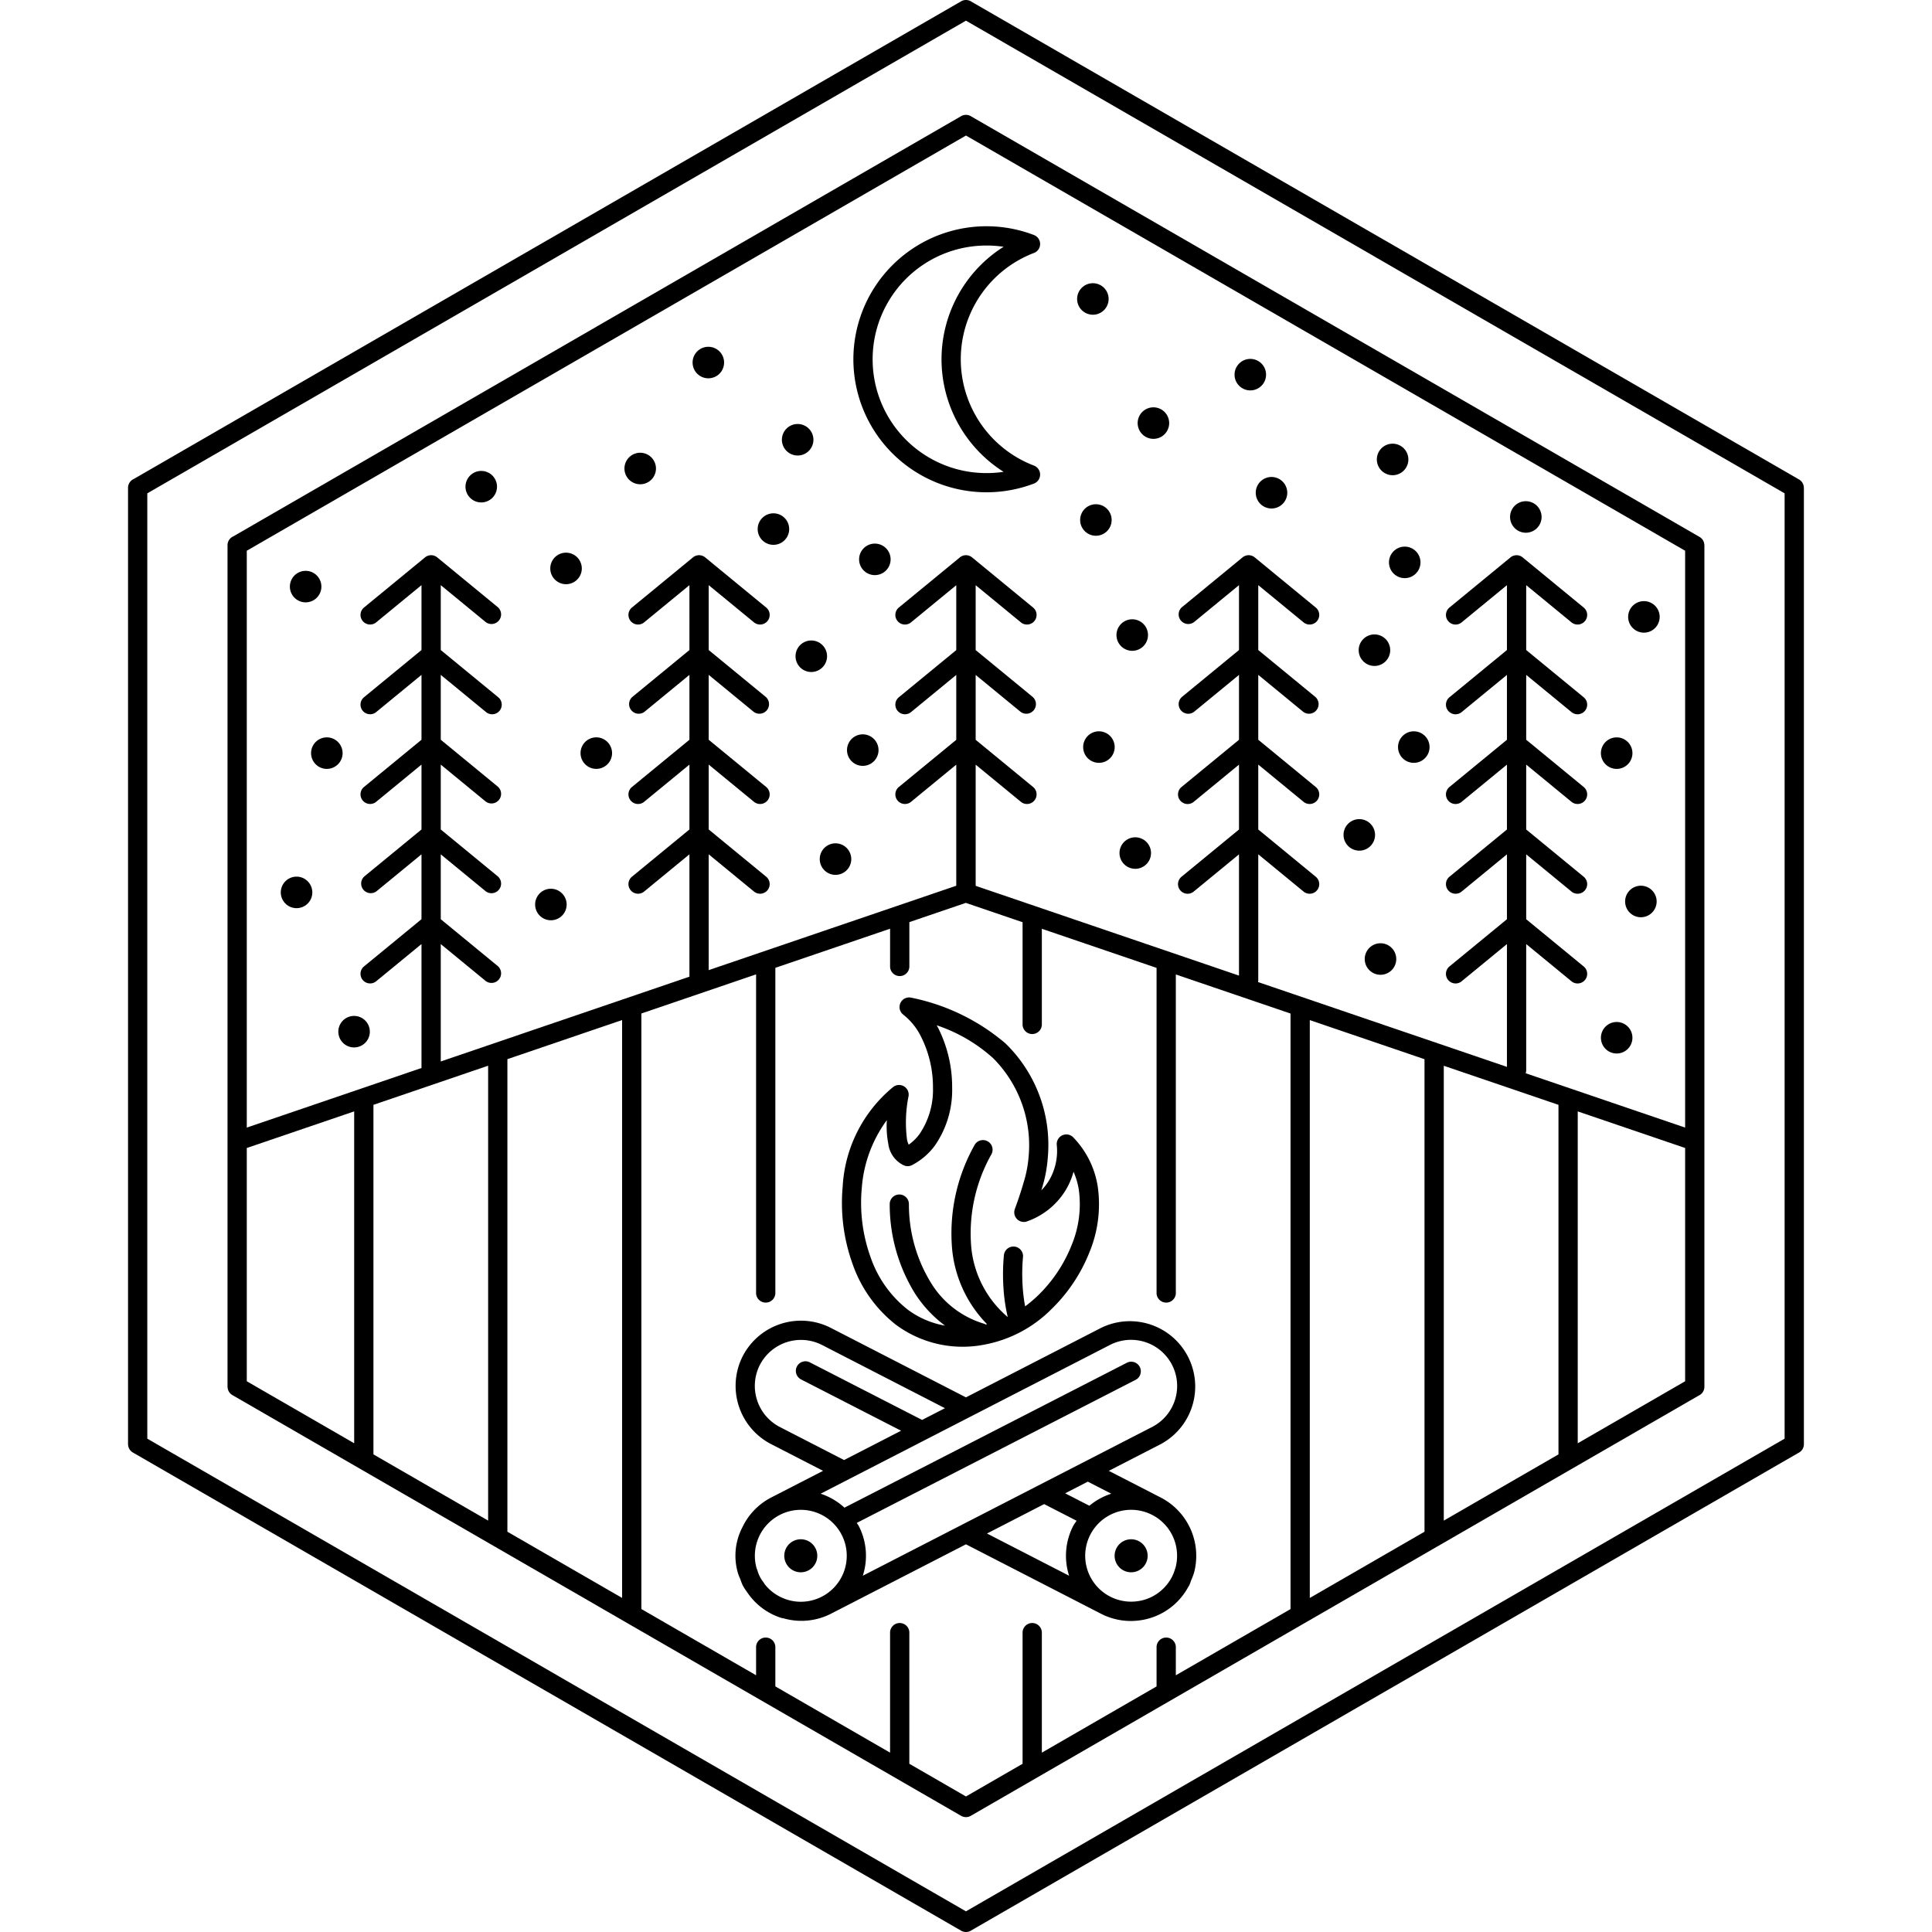 <?xml version="1.0" encoding="utf-8"?><!-- Uploaded to: SVG Repo, www.svgrepo.com, Generator: SVG Repo Mixer Tools -->
<svg fill="#000000" width="800px" height="800px" viewBox="-7.53 0 113.625 113.625" xmlns="http://www.w3.org/2000/svg"><path d="M98.558,28.689a.565.565,0,0,0-.282-.489L73.92,14.137l-.001.001-.002-.001L49.561.075a.564.564,0,0,0-.562,0L24.671,14.12l-.032.017L.323,28.177A.567.567,0,0,0,0,28.689V84.936H.002a.565.565,0,0,0,.282.489L24.64,99.488l.001-.001.002.001L48.999,113.55a.564.564,0,0,0,.562,0L73.888,99.505l.032-.017,24.318-14.04a.567.567,0,0,0,.323-.512V28.689ZM97.427,56.812V84.611L73.353,98.51l-.028.017L49.28,112.41,25.206,98.511l.001-.001L1.133,84.611V29.014L25.206,15.115l.028-.017L49.28,1.215,73.354,15.114l-.001.001L97.427,29.014Z"/><path d="M49.594,6.85a.566.566,0,0,0-.597-.019L27.566,19.203l.001.001L6.184,31.549a.567.567,0,0,0-.333.516V81.559h.003a.564.564,0,0,0,.283.489L27.538,94.404l.028.017,21.431,12.373.001-.001a.563.563,0,0,0,.564.001L70.992,94.421l21.384-12.345a.566.566,0,0,0,.333-.516V32.066h-.003a.564.564,0,0,0-.283-.489L70.992,19.203ZM6.984,67.516,13.3,65.363V84.882L6.984,81.235Zm14.194-4.839V89.43l-6.745-3.894V64.977ZM28.1,93.426l-5.789-3.342V62.291l6.746-2.3V93.978l-.926-.534Zm21.18,12.228-3.33-1.923V95.996a.567.567,0,0,0-1.133,0v7.08L38.07,99.181v-2.33a.567.567,0,0,0-1.133,0v1.675l-6.746-3.895V59.605l6.746-2.3V76.018a.567.567,0,1,0,1.133,0V56.919l6.748-2.3V56.862a.567.567,0,0,0,1.133,0v-2.63l3.32-1.132L52.61,54.238v6.033a.567.567,0,0,0,1.133,0v-5.647l6.747,2.299V76.018a.567.567,0,1,0,1.133,0V57.31l6.746,2.299V94.633l-6.746,3.895V96.851a.567.567,0,0,0-1.133,0v2.331l-6.747,3.895V95.996a.567.567,0,0,0-1.133,0v7.736ZM70.43,93.443l-.928.536V59.995l6.746,2.299V90.084ZM84.127,64.978V85.536L77.382,89.43V62.68ZM85.26,84.882V65.364l6.316,2.152v13.719Zm6.316-28.07v9.504L82.197,63.12a.551.551,0,0,0,.032-.16V55.523l2.644,2.172a.565.565,0,1,0,.717-.872l-3.361-2.761V50.246l2.644,2.172a.565.565,0,1,0,.717-.872l-3.361-2.761V44.968l2.644,2.172a.565.565,0,1,0,.717-.872l-3.361-2.762V39.691l2.644,2.172a.565.565,0,1,0,.717-.872L82.229,38.23V34.414l2.644,2.172a.565.565,0,1,0,.717-.872l-3.569-2.932a.565.565,0,0,0-.718.001L77.735,35.715a.565.565,0,1,0,.717.872l2.644-2.172V38.23L77.735,40.992a.565.565,0,1,0,.717.872l2.644-2.172v3.816L77.735,46.269a.565.565,0,1,0,.717.872l2.644-2.172v3.816L77.735,51.546a.565.565,0,1,0,.717.872l2.644-2.172v3.816L77.735,56.823a.565.565,0,1,0,.717.872l2.644-2.172V62.745l-14.64-4.989a.534.534,0,0,0,.015-.075V50.245l2.644,2.173a.565.565,0,1,0,.717-.872l-3.361-2.762V44.968l2.644,2.172a.565.565,0,1,0,.717-.872l-3.361-2.761v-3.816l2.644,2.172a.565.565,0,0,0,.717-.872L66.471,38.23V34.414l2.644,2.172a.565.565,0,1,0,.717-.872l-3.569-2.933a.565.565,0,0,0-.718.001l-3.568,2.932a.565.565,0,0,0,.717.872l2.644-2.172V38.23l-3.361,2.762a.565.565,0,0,0,.717.872l2.644-2.172v3.816l-3.361,2.762a.565.565,0,1,0,.717.872l2.644-2.172v3.815l-3.361,2.762a.565.565,0,1,0,.717.872l2.644-2.173v7.131L49.851,52.098v-7.127l2.64,2.169a.565.565,0,1,0,.717-.872L49.851,43.51V39.694l2.64,2.169a.565.565,0,0,0,.717-.872l-3.357-2.758V34.417l2.64,2.169a.565.565,0,1,0,.717-.872L49.64,32.782a.565.565,0,0,0-.718-.001l-3.569,2.933a.565.565,0,1,0,.717.872l2.64-2.169v3.816l-3.357,2.758a.565.565,0,1,0,.717.872l2.64-2.169V43.51l-3.357,2.758a.565.565,0,1,0,.717.872l2.64-2.169v7.121L34.15,57.055v-6.81l2.644,2.172a.565.565,0,1,0,.717-.872L34.15,48.783V44.968l2.644,2.172a.565.565,0,1,0,.717-.872L34.15,43.507V39.691l2.644,2.172a.565.565,0,0,0,.717-.872L34.15,38.23V34.414l2.644,2.172a.565.565,0,1,0,.717-.872l-3.568-2.932a.565.565,0,0,0-.718-.001l-3.569,2.933a.565.565,0,1,0,.717.872l2.644-2.172V38.23l-3.361,2.761a.565.565,0,0,0,.717.872l2.644-2.172v3.816l-3.361,2.761a.565.565,0,1,0,.717.872l2.644-2.172v3.815l-3.361,2.762a.565.565,0,1,0,.717.872l2.644-2.173v7.197L18.392,62.427V55.523l2.644,2.172a.565.565,0,0,0,.717-.872l-3.361-2.762V50.246l2.644,2.172a.565.565,0,0,0,.717-.872l-3.361-2.762v-3.816l2.644,2.172a.565.565,0,0,0,.717-.872l-3.361-2.762V39.691l2.644,2.172a.565.565,0,1,0,.717-.872L18.392,38.23v-3.816l2.644,2.172a.565.565,0,0,0,.717-.872l-3.568-2.932a.565.565,0,0,0-.718-.001l-3.569,2.932a.565.565,0,1,0,.717.872l2.644-2.172v3.816l-3.361,2.761a.565.565,0,1,0,.717.872l2.644-2.172v3.816l-3.361,2.761a.565.565,0,1,0,.717.872l2.644-2.172v3.816l-3.361,2.761a.565.565,0,0,0,.717.872l2.644-2.172v3.816l-3.361,2.761a.565.565,0,1,0,.717.872l2.644-2.172v7.291L6.984,66.316V32.39L28.13,20.181l.002-.001,0,.001L49.281,7.971,70.43,20.181,91.576,32.39Z"/><path d="M57.229,94.911a3.82,3.82,0,0,0,2.218.393,3.862,3.862,0,0,0,.719-.157A3.82,3.82,0,0,0,62.349,93.34c.009-.017.023-.03.032-.048l0,0,0-.001.003-.006a.607.607,0,0,0,.04-.077l.003-.008.002-.004c.043-.086.064-.176.099-.263a3.9,3.9,0,0,0,.167-.442,3.857,3.857,0,0,0-1.952-4.414l-.001,0-3.061-1.574,3.063-1.575A3.843,3.843,0,0,0,57.23,78.094l-7.951,4.088-7.95-4.088-.001,0a3.852,3.852,0,0,0-5.151,1.617.568.568,0,0,0-.044.085,3.853,3.853,0,0,0,1.681,5.132l3.062,1.575-3.061,1.574a3.802,3.802,0,0,0-1.679,1.737,3.616,3.616,0,0,0-.264,2.71c.034.121.092.237.139.356a3.737,3.737,0,0,0,.139.356l.006.011.002.004a3.761,3.761,0,0,0,.264.406,3.814,3.814,0,0,0,1.974,1.489c.065.021.134.026.2.044a3.816,3.816,0,0,0,2.738-.28L49.28,90.824Zm-3.35-6.452,1.907.979c-.066.103-.142.196-.199.307a3.824,3.824,0,0,0-.241,2.924l.002.004-4.831-2.484Zm6.347.633.006.003a2.693,2.693,0,0,1,1.131,1.099,2.722,2.722,0,0,1,.237,2.024c-.006.022-.018.043-.025.065A2.675,2.675,0,0,1,61.4,92.73l-.002.004a2.703,2.703,0,0,1-1.585,1.339,2.75,2.75,0,0,1-.458.1,2.701,2.701,0,1,1,.87-5.081Zm-2.399-1.244-.003.001a3.842,3.842,0,0,0-1.286.707l-1.425-.731,1.334-.686Zm-.079-8.749a2.712,2.712,0,0,1,2.48,4.824L43.213,92.672l.002-.004a3.823,3.823,0,0,0-.233-2.909l-.008-.015c-.033-.065-.08-.117-.116-.179l16.399-8.413a.564.564,0,0,0-.514-1.005L42.134,88.669a3.828,3.828,0,0,0-1.398-.82l-.003-.001ZM38.746,94.073a2.728,2.728,0,0,1-.912-.5l-.005-.005a2.693,2.693,0,0,1-.361-.367c-.037-.045-.064-.099-.098-.147a1.936,1.936,0,0,1-.354-.695c-.016-.048-.041-.095-.054-.143a2.701,2.701,0,0,1,1.331-3.1.56.56,0,0,0,.075-.039,2.702,2.702,0,0,1,3.583,1.15.548.548,0,0,0,.038.074,2.703,2.703,0,0,1-2.74,3.883A2.753,2.753,0,0,1,38.746,94.073ZM38.332,83.924a2.721,2.721,0,0,1-1.174-3.648l.003-.005a2.721,2.721,0,0,1,3.651-1.171l.001,0,7.232,3.719L46.7,83.509l-6.603-3.387a.564.564,0,0,0-.514,1.005l5.882,3.017-3.353,1.724Z"/><path d="M45.172,77.92a6.598,6.598,0,0,0,5.192,1.16,7.506,7.506,0,0,0,3.951-2.093,9.6,9.6,0,0,0,2.234-3.355,7.384,7.384,0,0,0,.482-3.845,5.332,5.332,0,0,0-1.418-2.872.566.566,0,0,0-.993.413,3.405,3.405,0,0,1-.466,2.117,3.329,3.329,0,0,1-.439.56l.039-.135a7.892,7.892,0,0,0,.336-1.758v-.002a8.319,8.319,0,0,0-2.453-6.712.454.454,0,0,0-.034-.034,12.27,12.27,0,0,0-5.529-2.686l0,.001a.564.564,0,0,0-.473,1,3.777,3.777,0,0,1,1.027,1.27l.014.03a6.571,6.571,0,0,1,.698,2.994,4.607,4.607,0,0,1-.801,2.737,2.809,2.809,0,0,1-.625.61,1.095,1.095,0,0,1-.098-.283,7.828,7.828,0,0,1,.09-2.581h0a.566.566,0,0,0-.9-.533,8.156,8.156,0,0,0-2.977,5.875,10.58,10.58,0,0,0,.581,4.532A7.795,7.795,0,0,0,45.172,77.92Zm-2.02-8.026a7.692,7.692,0,0,1,1.475-4.016,5.52,5.52,0,0,0,.087,1.402,1.622,1.622,0,0,0,.891,1.247.565.565,0,0,0,.509-.007,3.907,3.907,0,0,0,1.328-1.133,5.726,5.726,0,0,0,1.026-3.409,7.73,7.73,0,0,0-.822-3.521l-.018-.033L47.56,60.3a9.41,9.41,0,0,1,3.273,1.893l.029.025a7.252,7.252,0,0,1,2.099,5.856,6.953,6.953,0,0,1-.295,1.488c-.162.567-.36,1.132-.511,1.543a.566.566,0,0,0,.664.745,4.341,4.341,0,0,0,2.296-1.807,4.229,4.229,0,0,0,.492-1.133,4.411,4.411,0,0,1,.31,1.059,6.263,6.263,0,0,1-.42,3.252,8.458,8.458,0,0,1-1.969,2.957,7.649,7.649,0,0,1-.768.651,9.677,9.677,0,0,1-.144-1.145,11.05,11.05,0,0,1,.019-1.757.564.564,0,1,0-1.124-.102,12.11,12.11,0,0,0-.024,1.934,10.014,10.014,0,0,0,.248,1.684l-.011.005a6.145,6.145,0,0,1-2.13-4.073,9.469,9.469,0,0,1,1.173-5.47.566.566,0,1,0-.996-.536,10.605,10.605,0,0,0-1.301,6.133,7.293,7.293,0,0,0,2.049,4.375c-.026.006-.052.015-.078.02a.531.531,0,0,0-.084-.043A5.496,5.496,0,0,1,47.212,75.43a8.806,8.806,0,0,1-1.287-4.617.564.564,0,0,0-1.129.005,9.948,9.948,0,0,0,1.464,5.219A7.129,7.129,0,0,0,48.05,77.963a5.131,5.131,0,0,1-2.201-.946,6.67,6.67,0,0,1-2.178-3.078A9.445,9.445,0,0,1,43.151,69.894Z"/><path d="M40.429,91.054a.971.971,0,1,0-.419,1.308A.971.971,0,0,0,40.429,91.054Z"/><path d="M59.439,92.362a.971.971,0,1,0-1.308-.419A.972.972,0,0,0,59.439,92.362Z"/><path d="M53.277,14.879v0a.566.566,0,0,0,0-1.058,7.825,7.825,0,0,0-8.324,1.777l-.002.002a7.819,7.819,0,0,0,0,11.061l.002.002a7.84,7.84,0,0,0,8.324,1.777v0a.566.566,0,0,0,0-1.058,6.694,6.694,0,0,1,0-12.504Zm-5.434,6.252a7.834,7.834,0,0,0,3.65,6.618,6.828,6.828,0,0,1-1.01.074,6.691,6.691,0,1,1,0-13.383,6.784,6.784,0,0,1,1.01.074,7.834,7.834,0,0,0-3.65,6.618Z"/><path d="M25.76,32.504a.927.927,0,1,0,.927.927A.929.929,0,0,0,25.76,32.504Z"/><circle cx="34.129" cy="21.322" r="0.927"/><path d="M39.382,26.79a.927.927,0,1,0-.927-.927A.929.929,0,0,0,39.382,26.79Z"/><circle cx="20.773" cy="28.623" r="0.927"/><path d="M27.54,43.365a.927.927,0,1,0,.927.927A.929.929,0,0,0,27.54,43.365Z"/><path d="M24.869,52.269a.927.927,0,1,0,.927.927A.929.929,0,0,0,24.869,52.269Z"/><path d="M11.692,43.366a.927.927,0,1,0,.927.927A.929.929,0,0,0,11.692,43.366Z"/><circle cx="13.294" cy="60.675" r="0.927"/><path d="M9.911,51.557a.927.927,0,1,0,.927.927A.929.929,0,0,0,9.911,51.557Z"/><circle cx="10.445" cy="34.499" r="0.927"/><path d="M30.122,26.627a.927.927,0,1,0,.927.927A.929.929,0,0,0,30.122,26.627Z"/><path d="M41.111,38.595a.927.927,0,1,0-.927.927A.929.929,0,0,0,41.111,38.595Z"/><path d="M43.211,43.188a.927.927,0,1,0,.927.927A.929.929,0,0,0,43.211,43.188Z"/><path d="M41.608,49.598a.927.927,0,1,0,.927.927A.929.929,0,0,0,41.608,49.598Z"/><path d="M59.059,38.276a.927.927,0,1,0-.927-.927A.929.929,0,0,0,59.059,38.276Z"/><path d="M57.1,43.01a.927.927,0,1,0,.927.927A.929.929,0,0,0,57.1,43.01Z"/><circle cx="59.237" cy="50.17" r="0.927"/><circle cx="56.922" cy="30.582" r="0.927"/><circle cx="43.922" cy="32.897" r="0.927"/><circle cx="56.744" cy="17.583" r="0.927"/><path d="M60.305,23.956a.927.927,0,1,0,.927.927A.929.929,0,0,0,60.305,23.956Z"/><circle cx="66.003" cy="22.034" r="0.927"/><path d="M67.25,28.052a.927.927,0,1,0,.927.927A.929.929,0,0,0,67.25,28.052Z"/><path d="M74.372,27.948a.927.927,0,1,0-.927-.927A.929.929,0,0,0,74.372,27.948Z"/><path d="M73.304,39.166a.927.927,0,1,0-.927-.927A.929.929,0,0,0,73.304,39.166Z"/><path d="M74.691,43.937a.927.927,0,1,0,.927-.927A.929.929,0,0,0,74.691,43.937Z"/><path d="M72.413,50.029a.927.927,0,1,0-.927-.927A.929.929,0,0,0,72.413,50.029Z"/><path d="M73.66,55.475a.927.927,0,1,0,.927.927A.929.929,0,0,0,73.66,55.475Z"/><circle cx="75.085" cy="33.075" r="0.927"/><path d="M82.207,31.331a.927.927,0,1,0-.927-.927A.929.929,0,0,0,82.207,31.331Z"/><path d="M89.152,37.208a.927.927,0,1,0-.927-.927A.929.929,0,0,0,89.152,37.208Z"/><path d="M87.55,45.221a.927.927,0,1,0-.927-.927A.929.929,0,0,0,87.55,45.221Z"/><path d="M88.974,52.091a.927.927,0,1,0,.927.927A.929.929,0,0,0,88.974,52.091Z"/><circle cx="87.55" cy="61.032" r="0.927"/><circle cx="37.957" cy="31.116" r="0.927"/></svg>